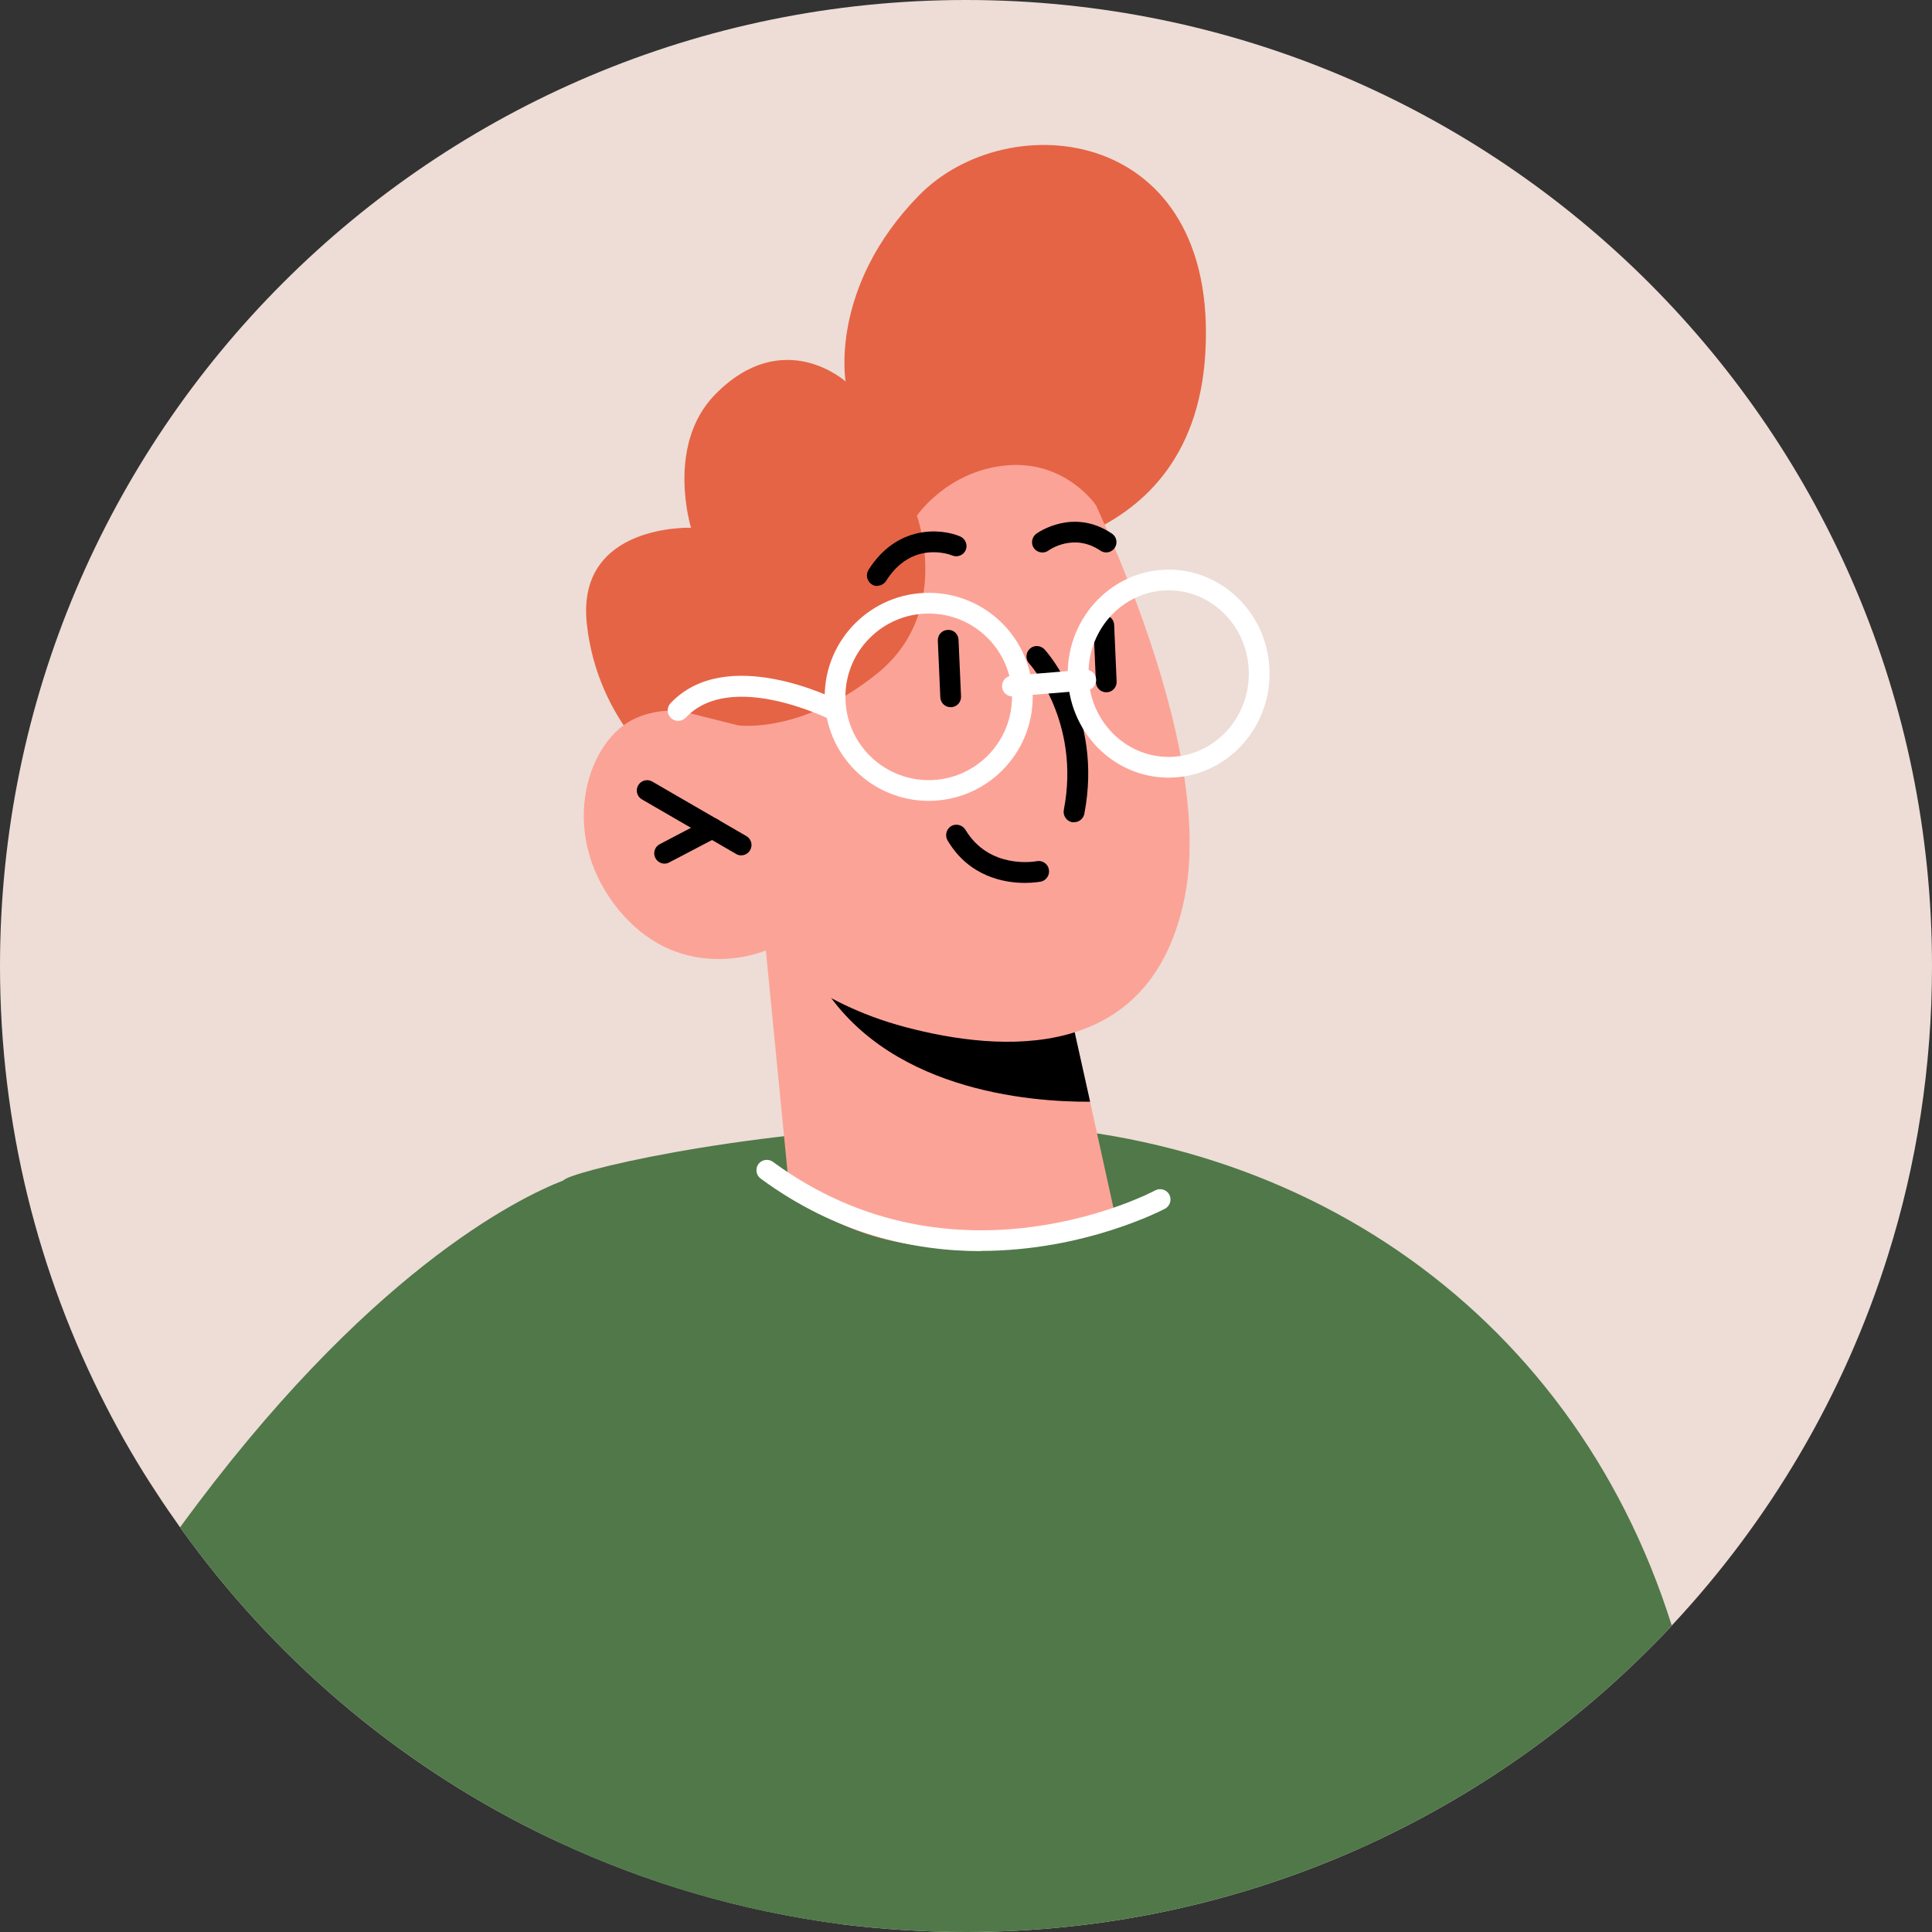 <?xml version="1.0" encoding="UTF-8"?>
<svg id="Layer_2" data-name="Layer 2" xmlns="http://www.w3.org/2000/svg" viewBox="0 0 93.24 93.24">
  <rect x="0" y="0" width="93.24" height="93.24" fill="#333333" stroke="none"/>
  <defs>
    <style>
      .cls-1 {
        fill: #e56445;
      }

      .cls-2 {
        fill: #fff;
      }

      .cls-3 {
        fill: #edddd6;
      }

      .cls-4 {
        fill: #fca397;
      }

      .cls-5 {
        fill: #507849;
      }
    </style>
  </defs>
  <g id="Layer_1-2" data-name="Layer 1">
    <path class="cls-3" d="m93.24,46.62c0,4.87-.74,9.57-2.13,13.98-2.12,6.74-5.72,12.82-10.43,17.85-.1.12-.2.23-.31.34-.14.15-.29.3-.43.44-8.46,8.64-20.26,14.01-33.32,14.01-2.02,0-4.03-.13-5.98-.37-.02-.01-.03-.01-.05-.01-4.8-.63-9.38-1.98-13.61-3.95-.35-.16-.7-.33-1.05-.5-6.89-3.41-12.81-8.49-17.24-14.7-.38-.54-.76-1.08-1.12-1.64-.9-1.36-1.72-2.77-2.46-4.22C1.84,61.48,0,54.27,0,46.62,0,20.87,20.87,0,46.62,0s46.62,20.87,46.62,46.62Z"/>
    <path class="cls-5" d="m80.68,78.45c-.1.12-.2.23-.31.34-.14.15-.29.3-.43.44-8.46,8.64-20.26,14.01-33.32,14.01-2.02,0-4.03-.13-5.98-.37-.02-.01-.03-.01-.05-.01-4.8-.63-9.38-1.98-13.61-3.95.4-16.89.23-31.67.23-31.95.16-.35,7.98-2.36,18.39-2.7,16.38-.52,30.22,8.72,35.08,24.19Z"/>
    <path class="cls-5" d="m40.64,92.87s-.03-.01-.05-.01c-4.8-.63-9.38-1.98-13.61-3.95-.35-.16-.7-.33-1.05-.5-6.89-3.41-12.81-8.49-17.24-14.7,8.98-12.31,16.32-15.9,18.52-16.75.45-.18.68-.24.68-.24l12.75,36.15Z"/>
    <path class="cls-1" d="m46.8,26.86s10.76.51,11.37-9.81c.65-10.99-9.52-12.04-13.84-7.6s-3.52,8.96-3.52,8.96c0,0-3.01-2.71-6.29.62-2.41,2.45-1.17,6.44-1.17,6.44,0,0-5.55-.21-5.03,4.63.52,4.85,3.98,7.31,3.98,7.31l14.49-10.56Z"/>
    <path class="cls-4" d="m36.96,45.86l1.12,11.44s2.38,3.09,9.13,2.98c5.02-.08,6.66-1.38,6.66-1.38l-1.26-5.72-1.24-5.58-12.34-1.48-2.07-.25Z"/>
    <path d="m39.03,46.11c.06.31.21.67.44,1.07,3.12,5.46,10.24,6.01,13.14,5.99l-1.24-5.58-12.34-1.48Z"/>
    <path class="cls-4" d="m51.37,21.27s7.41,13.75,5.82,21.95c-1.59,8.2-8.99,7.54-13.49,6.35-4.5-1.19-6.74-3.7-6.74-3.7,0,0-3.97,1.72-7.01-1.85-3.04-3.57-1.72-8.07.53-9.26,2.25-1.19,5.16.26,5.16.26l-2.51-3.97s7.41-21.82,18.25-9.79Z"/>
    <path d="m35.77,41.28c-.08,0-.17-.02-.25-.07l-4.54-2.63c-.24-.14-.32-.44-.18-.68.14-.24.44-.32.68-.18l4.54,2.63c.24.14.32.44.18.68-.09.16-.26.25-.43.25Z"/>
    <path d="m32.07,41.68c-.18,0-.35-.1-.44-.27-.13-.24-.03-.55.21-.67l2.31-1.21c.24-.13.55-.03.67.21.13.24.03.55-.21.67l-2.31,1.21c-.07.04-.15.06-.23.06Z"/>
    <path d="m53.38,26.66c-.1,0-.19-.03-.28-.09-1.28-.86-2.45-.04-2.5,0-.22.16-.54.11-.7-.11-.16-.22-.11-.53.11-.7.07-.05,1.78-1.27,3.65-.01.23.15.29.46.14.69-.1.14-.25.22-.41.22Z"/>
    <path d="m51.84,39.68s-.06,0-.1,0c-.27-.05-.45-.32-.4-.59.83-4.27-1.65-7.05-1.67-7.07-.19-.2-.17-.52.03-.71.2-.19.52-.17.71.03.12.13,2.84,3.18,1.92,7.94-.05.24-.26.4-.49.4Z"/>
    <path d="m53.39,33.41c-.27,0-.49-.21-.5-.48l-.12-2.73c-.01-.28.2-.51.48-.52.28-.01.51.2.52.48l.12,2.73c.01.28-.2.51-.48.52,0,0-.01,0-.02,0Z"/>
    <path d="m45.88,34.13c-.27,0-.49-.21-.5-.48l-.12-2.73c-.01-.28.2-.51.48-.52.28-.02.51.2.52.48l.12,2.73c.01.28-.2.51-.48.52,0,0-.01,0-.02,0Z"/>
    <path class="cls-1" d="m52.89,24.38s-1.47-2.18-4.32-1.92c-2.86.26-4.32,2.43-4.32,2.43,0,0,1.72,4.68-1.91,7.61-3.63,2.93-6.7,2.51-6.7,2.51l-2.91-.73-2.47-3.91,7.28-9.57,9.99-6.59,5.85,4.35-.49,5.81Z"/>
    <path d="m49.47,42.61c-.98,0-2.69-.28-3.74-2.05-.14-.24-.06-.54.17-.69.24-.14.54-.06.69.17,1.15,1.93,3.36,1.54,3.45,1.52.27-.05.53.13.58.4.05.27-.12.53-.39.59-.04,0-.33.06-.76.06Z"/>
    <path class="cls-2" d="m56.4,37.53c-2.69,0-4.87-2.25-4.87-5.02s2.19-5.02,4.87-5.02,4.87,2.25,4.87,5.02-2.19,5.02-4.87,5.02Zm0-9.04c-2.14,0-3.87,1.8-3.87,4.02s1.74,4.02,3.87,4.02,3.87-1.8,3.87-4.02-1.74-4.02-3.87-4.02Z"/>
    <path class="cls-2" d="m44.82,38.65c-2.77,0-5.02-2.25-5.02-5.02s2.25-5.02,5.02-5.02,5.02,2.25,5.02,5.02-2.25,5.02-5.02,5.02Zm0-9.04c-2.22,0-4.02,1.8-4.02,4.02s1.8,4.02,4.02,4.02,4.02-1.8,4.02-4.02-1.8-4.02-4.02-4.02Z"/>
    <path class="cls-2" d="m48.86,33.61c-.26,0-.48-.2-.5-.46-.02-.27.18-.52.46-.54l3.54-.29c.28-.02.52.18.54.46.02.27-.18.52-.46.54l-3.54.29s-.03,0-.04,0Z"/>
    <path class="cls-2" d="m32.72,34.79c-.12,0-.25-.05-.34-.14-.2-.19-.21-.51-.02-.71,2.69-2.86,7.94-.22,8.17-.1.25.13.34.43.22.67-.12.25-.43.34-.67.22-.05-.02-4.81-2.41-6.98-.1-.1.1-.23.16-.36.16Z"/>
    <path class="cls-2" d="m47.34,60.38c-3.23,0-6.98-.82-10.63-3.5-.22-.16-.27-.48-.11-.7.16-.22.48-.27.7-.11,8.83,6.49,18.36,1.43,18.45,1.38.24-.13.55-.04.68.2.13.24.04.55-.2.68-.06.03-3.84,2.04-8.9,2.04Z"/>
    <path d="m42.34,28.28c-.09,0-.18-.02-.27-.08-.23-.15-.3-.45-.16-.69,1.37-2.18,3.5-2.02,4.43-1.62.25.11.37.4.27.65-.11.26-.4.37-.65.27-.09-.04-1.95-.76-3.2,1.23-.1.15-.26.23-.42.23Z"/>
  </g>
</svg>